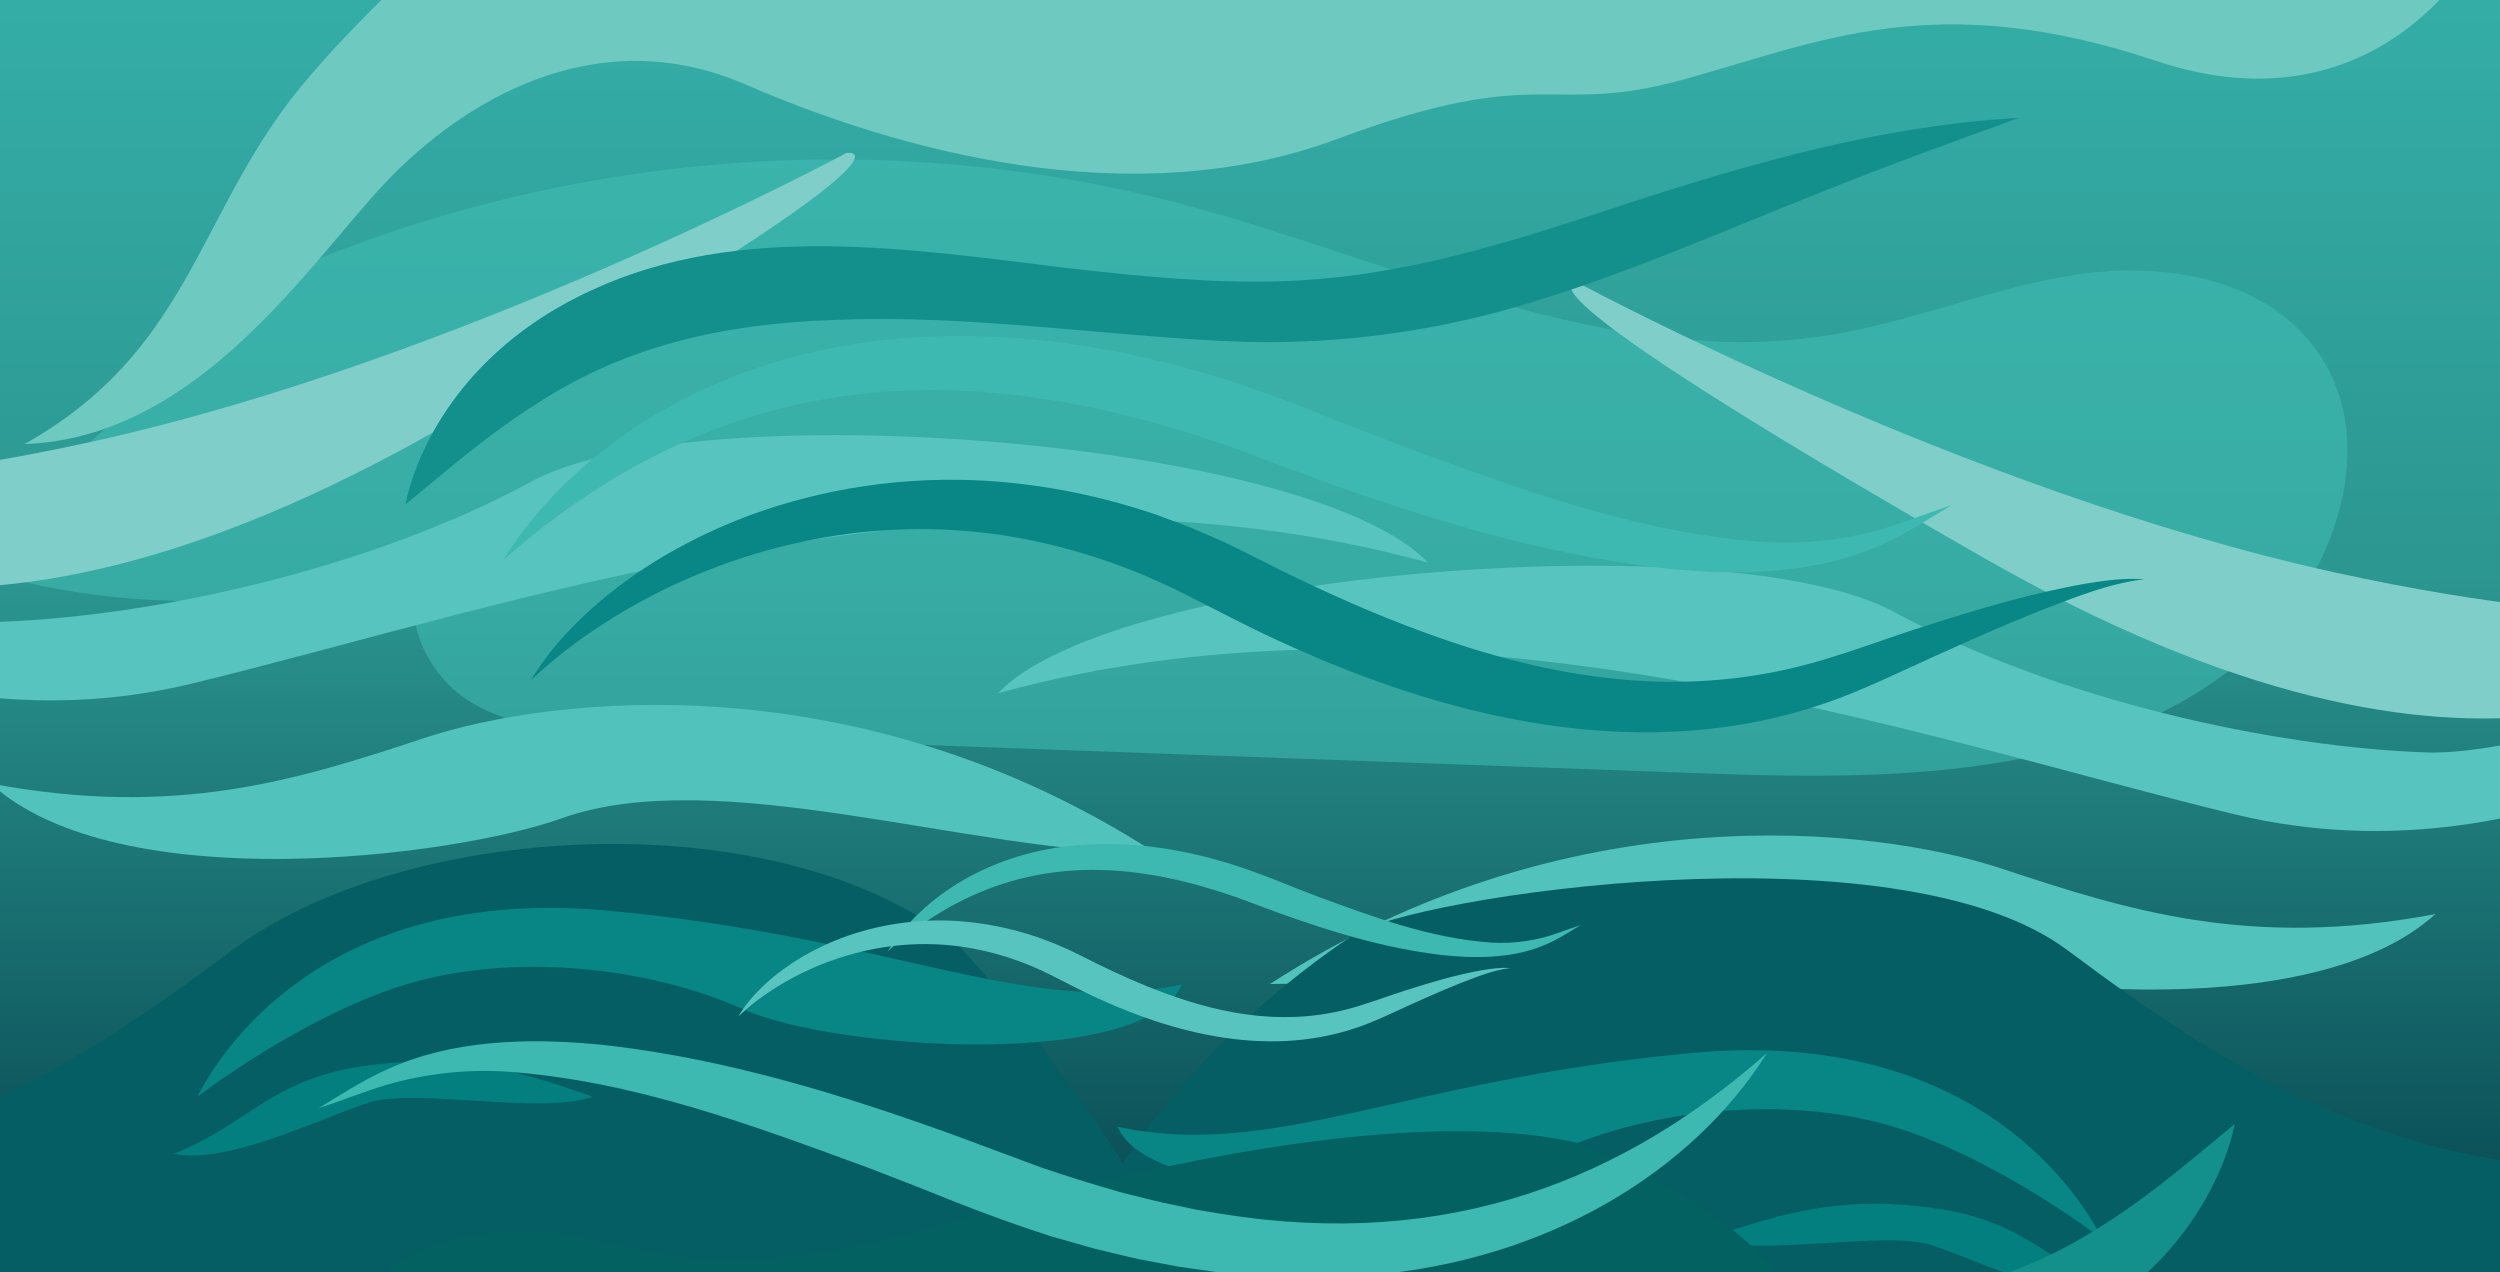 <?xml version="1.0" encoding="UTF-8"?>
<svg id="Layer_1" data-name="Layer 1" xmlns="http://www.w3.org/2000/svg" xmlns:xlink="http://www.w3.org/1999/xlink" viewBox="0 0 4835.69 2460.84">
  <defs>
    <style>
      .cls-1 {
        fill: none;
      }

      .cls-2 {
        fill: #13908c;
      }

      .cls-3 {
        fill: #055e63;
      }

      .cls-4 {
        fill: url(#linear-gradient);
      }

      .cls-5 {
        fill: #027f7e;
      }

      .cls-6 {
        fill: #58c4bf;
      }

      .cls-7 {
        fill: #098686;
      }

      .cls-8 {
        fill: #51c2bc;
      }

      .cls-9 {
        fill: #41bfb6;
      }

      .cls-10 {
        fill: #3db9b1;
      }

      .cls-11 {
        opacity: .54;
      }

      .cls-12 {
        fill: #6ec9c1;
      }

      .cls-13 {
        fill: #088685;
      }

      .cls-14 {
        clip-path: url(#clippath);
      }

      .cls-15 {
        fill: #036162;
      }

      .cls-16 {
        fill: #7fceca;
      }
    </style>
    <clipPath id="clippath">
      <rect class="cls-1" x="0" y="-32.67" width="4882.04" height="2493.51" transform="translate(4882.04 2428.18) rotate(180)"/>
    </clipPath>
    <linearGradient id="linear-gradient" x1="11910.78" y1="2460.84" x2="11910.78" y2="-32.67" gradientTransform="translate(-1778.18 2428.18) scale(.35 -1)" gradientUnits="userSpaceOnUse">
      <stop offset=".03" stop-color="#074952"/>
      <stop offset=".54" stop-color="#2c9690"/>
      <stop offset="1" stop-color="#35aea8"/>
    </linearGradient>
  </defs>
  <g class="cls-14">
    <rect class="cls-4" x="0" y="-32.67" width="4856.17" height="2493.51" transform="translate(4856.17 2428.18) rotate(180)"/>
    <g class="cls-11">
      <path class="cls-9" d="M420.64,640.64c-171.04,148.61-342.08,297.23-513.12,445.84,294.45,99.97,621.42,101.38,916.72,3.96-57.17,85.67-4.95,209.45,81.91,264.78,86.87,55.33,195.31,60.73,298.23,64.49,693.09,25.29,1386.19,50.58,2079.28,75.87,368.23,13.44,773.44,14.97,1056.56-220.86,176.86-147.32,274.72-428.66,131.69-609.01-102.69-129.48-290.05-158.87-453.52-134.63-163.47,24.24-318.1,91.31-481.28,117.45-425.45,68.15-838.11-145.18-1254.82-254.72-629.11-165.37-1318.77-88.13-1895.71,212.33"/>
    </g>
    <path class="cls-12" d="M47.65,858.84c336.91-11.38,552.9-353.36,699.58-507.35,146.69-153.99,403.95-314.46,695.07-188.03,291.12,126.43,744.72,254.5,1144.16,105.37,399.44-149.13,406.21-42.15,670.24-115.09,264.04-72.94,486.09-178.77,913.97-35.89,427.88,142.88,616.08-207.24,616.08-207.24,0,0-311.19,49.83-554.52-85.04-195.82-108.54-555.79-540.79-806.28-531.07-250.5,9.73-575.46,148.29-778.57,122.77-203.1-25.52-450.98,132.5-814.49,0C1469.38-715.23,744.97-45.63,562.18,192.64c-182.79,238.28-203.1,491.14-514.53,666.2Z"/>
    <path class="cls-16" d="M-725.71,922.6c169.79,125.33,608.42,460.71,1584.72-98.26,976.3-558.96,778.21-528.48,778.21-528.48,0,0-744.43,401.45-1460.37,558.67-608.9,133.71-902.57,68.06-902.57,68.06Z"/>
    <path class="cls-6" d="M-845.98,961.55c84.9,111.79,608.42,508.15,1216.84,360.79,608.42-147.36,1521.05-473.33,2391.23-234.13-226.39-238.45-1414.93-329.92-1733.29-157.15C710.44,1103.83,290.06,1192.62,0,1202.78c-253.7,8.89-845.98-241.23-845.98-241.23Z"/>
    <path class="cls-8" d="M-18.25,1515.43c358.45,67.75,594.27-6.78,839.53-88.08,245.25-81.3,839.53-149.4,1414.93,223.41-358.45,0-848.96-175.99-1150.81-67.58-203.19,72.97-855.08,158.14-1103.65-67.75Z"/>
    <path class="cls-16" d="M5418.24,1175.23c-169.79,125.33-608.42,460.71-1584.72-98.26-976.3-558.96-778.21-528.48-778.21-528.48,0,0,744.43,401.45,1460.37,558.67,608.9,133.71,902.57,68.06,902.57,68.06Z"/>
    <path class="cls-6" d="M5538.51,1214.17c-84.9,111.79-608.42,508.15-1216.84,360.79-608.42-147.36-1521.05-473.33-2391.23-234.13,226.39-238.45,1414.93-329.92,1733.29-157.15,318.36,172.77,738.74,261.56,1028.8,271.72,253.7,8.89,845.98-241.23,845.98-241.23Z"/>
    <path class="cls-8" d="M4710.77,1768.05c-358.45,67.75-594.27-6.78-839.53-88.08-245.25-81.3-839.53-149.4-1414.93,223.41,358.45,0,848.96-175.99,1150.81-67.58,203.19,72.97,855.08,158.14,1103.65-67.75Z"/>
    <path class="cls-3" d="M-2109.58,2220.29c270.81,0,521.3,77.07,697.33,253.26,176.02,176.18,541.61,223.05,880.12,192.32,338.51-30.73,2349.24-273.87,2728.37-93.94,379.13,179.92-259.45-685.14-365.59-763.46-349.56-257.94-1049.37-218.83-1381.11,29.18-331.74,248-724.41,501.85-1306.64,399.24-582.23-102.61-1064.03-205-1252.48-16.6Z"/>
    <path class="cls-13" d="M381.84,2121.31c36.11-71.32,234.7-411.72,794.36-359.85,559.67,51.87,807.9,207.48,1110.3,142.64-72.21,165.33-669.93,128.47-850.46,47.43-180.54-81.05-444.6-110.74-653.16-46.64-199.61,61.35-401.04,216.42-401.04,216.42Z"/>
    <path class="cls-5" d="M336.7,2231.54c139.92-54.99,187.31-143.05,363.33-168.98,176.02-25.93,291.12,3.65,446.83,58.76-101.55,35.85-344.71-17.8-434.98,11.75-90.27,29.55-275.88,121.16-375.18,98.47Z"/>
    <path class="cls-3" d="M6557.76,2220.29c-270.81,0-521.3,77.07-697.33,253.26-176.02,176.18-541.61,223.05-880.12,192.32-338.51-30.73-2349.24-273.87-2728.37-93.94-379.13,179.92-162.43-410.64,365.59-763.46,109.67-73.28,1049.37-218.83,1381.11,29.18,331.74,248,724.41,501.85,1306.64,399.24,582.23-102.61,1064.03-205,1252.48-16.6Z"/>
    <path class="cls-13" d="M4066.34,2396.63c-36.11-71.32-234.7-411.72-794.36-359.85-559.67,51.87-807.9,207.48-1110.3,142.64,72.21,165.33,669.93,128.47,850.46,47.43,180.54-81.05,444.6-110.74,653.16-46.64,199.61,61.35,401.04,216.42,401.04,216.42Z"/>
    <path class="cls-5" d="M4111.48,2506.85c-139.92-54.99-187.31-143.05-363.33-168.98-176.02-25.93-291.12,3.65-446.83,58.76,101.55,35.85,344.71-17.8,434.98,11.75,90.27,29.55,275.88,121.16,375.18,98.47Z"/>
    <path class="cls-10" d="M972.53,1084.08c141.65-226.24,422.54-402.78,774.82-430.09,96.04-7.62,192.75-4.6,287.84,6.21,15.51,2.26,60.37,8.56,76.62,10.97,17.34,3.17,58.68,11.02,75.23,14.19,22.78,4.84,62.9,15.09,85.76,20.35,21.34,6.01,61.84,17.5,83.6,23.68,61.76,19.81,123.05,41.98,182.12,65.18,41.76,17.01,126.81,50.44,169.28,66.53,222.9,81.66,456.16,170.42,706.36,187.35,93.88,5.35,186.79-8.97,271.1-39.83,29.3-10.02,58.37-21.4,88.57-30.94-51.09,30.85-99.56,63.43-159.58,86.25-122.61,48.41-269.65,49.55-404.86,34.33-231.75-27.7-450.36-95.68-659.19-170.85-42.91-16.08-129.13-48.14-172.08-63.96-47.99-16.37-100.29-32.91-149.86-46.87-5.22-1.63-16.28-4.61-21.74-5.84-24.97-6.07-62.54-15.95-87.86-20.66,0,0-44.22-9.33-44.22-9.33l-44.67-7.36c-442.39-71.97-781.74,67.7-1057.24,310.69h0Z"/>
    <path class="cls-7" d="M4147.56,1120.35c-71.59,8.86-135.31,35.79-198.78,59.81-94.69,37.95-186.41,79.8-277.95,121.76-22.85,10.75-47.85,21.86-71.26,31.63-374.05,160.25-777.83,65.83-1119.03-90.7-59.78-26.96-125.95-61.99-182.05-90.23-113.39-58.33-241.19-101.29-377.76-120.08-9.7-1.08-27.59-3.01-37.02-4.08-17.17-2.05-38.68-2.63-55.95-4.1-12.94-.32-31.14-.73-43.81-1.07-41.36.17-84.53,2.42-125.45,7.09-216.76,25.01-412.59,111.59-561.91,225.9-24.66,18.98-47.71,39.1-70.19,59.97,14.46-24.19,31.62-47.72,50.77-70.51,73.81-86,175.05-160.41,293.12-215.43,133.7-63.31,292.76-100.09,453.16-102.22,143.08-2.09,285.39,23.89,413.86,67.73,18.2,7.29,60.44,21.71,77.23,29.66,14.56,6.58,35.79,14.8,49.82,21.58,38.98,18.49,78.59,38.7,113.94,56.55,86.61,42.31,177.59,83.39,270.41,117.27,250.64,93.2,511.49,136.51,780.57,54.56,66.41-19.85,130.41-44.31,196.36-65.11,100.84-32.11,203.83-63.29,311.69-81.93,36-5.73,73.36-10.83,110.24-8.04h0Z"/>
    <path class="cls-2" d="M3905.14,227.97c-130.62,47.52-258.92,93.95-385.69,145.03-190.48,74.95-378.6,159.98-583.48,219.68-178.87,52.55-374.88,76.79-567.97,67.04-251-12.57-502.49-51.53-753.07-40.87-221.68,7.02-407.87,52.73-574.1,160.27-95.54,60-171.72,126.95-256.85,196.82,5.58-26.9,13.85-53.38,24.59-79.4,55.42-135.9,169.15-259.84,338.68-336.52,281.56-129.32,606.2-79.71,911.59-42.15,140.22,15.77,278.44,30.58,419.56,26.07,208.33-6.12,401.29-62.84,590.12-124.24,265.02-87.7,541.65-175.15,836.61-191.74h0Z"/>
    <path class="cls-10" d="M1716.91,1840.28c67.78-108.25,202.18-192.72,370.74-205.79,45.95-3.65,92.23-2.2,137.72,2.97,7.42,1.08,28.89,4.1,36.66,5.25,8.3,1.52,28.08,5.27,36,6.79,10.9,2.32,30.09,7.22,41.04,9.74,10.21,2.88,29.59,8.37,40,11.33,29.55,9.48,58.87,20.08,87.14,31.19,19.98,8.14,60.67,24.13,81,31.83,106.65,39.07,218.26,81.54,337.98,89.64,44.92,2.56,89.38-4.29,129.71-19.06,14.02-4.79,27.93-10.24,42.38-14.81-24.45,14.76-47.64,30.35-76.36,41.27-58.67,23.16-129.02,23.71-193.72,16.43-110.89-13.26-215.49-45.78-315.41-81.75-20.53-7.69-61.79-23.03-82.33-30.6-22.96-7.83-47.99-15.75-71.7-22.42-2.5-.78-7.79-2.21-10.4-2.79-11.95-2.9-29.92-7.63-42.04-9.89,0,0-21.16-4.46-21.16-4.46l-21.37-3.52c-211.67-34.43-374.05,32.39-505.87,148.66h0Z"/>
    <path class="cls-6" d="M2921.3,1872.48c-34.25,4.24-64.74,17.12-95.11,28.62-45.31,18.16-89.2,38.18-132.99,58.26-10.93,5.14-22.9,10.46-34.1,15.13-178.98,76.68-372.17,31.5-535.43-43.4-28.61-12.9-60.26-29.66-87.11-43.17-54.26-27.91-115.4-48.46-180.75-57.46-4.64-.52-13.2-1.44-17.71-1.95-8.21-.98-18.51-1.26-26.77-1.96-6.19-.15-14.9-.35-20.96-.51-19.79.08-40.45,1.16-60.02,3.39-103.71,11.97-197.42,53.4-268.86,108.09-11.8,9.08-22.83,18.71-33.58,28.69,6.92-11.58,15.13-22.83,24.29-33.74,35.32-41.15,83.76-76.75,140.25-103.08,63.97-30.29,140.08-47.89,216.83-48.91,68.46-1,136.55,11.43,198.03,32.41,8.71,3.49,28.92,10.39,36.95,14.19,6.97,3.15,17.12,7.08,23.84,10.32,18.65,8.85,37.6,18.52,54.52,27.06,41.44,20.24,84.97,39.9,129.38,56.11,119.93,44.59,244.74,65.32,373.48,26.1,31.78-9.5,62.4-21.2,93.95-31.15,48.25-15.36,97.53-30.28,149.13-39.2,17.23-2.74,35.1-5.18,52.75-3.85h0Z"/>
    <path class="cls-15" d="M3055.42,2211.73c-238.75-58.09-672.46-9.44-1195.82,146.85-523.35,156.29-639.24,30.22-821.36,24.17-362.34-12.03-387.85,222-383.97,317.9,196.68-205.52,487.14-186.47,775.24-157.43,173.68,17.5,860.23-163.54,1102.76-13.73,242.53,149.81,921.71,260.54,948.46,62.23,26.75-198.31-425.31-379.98-425.31-379.98Z"/>
    <path class="cls-10" d="M3417.76,2036.96c-141.65,226.24-422.54,402.78-774.82,430.09-96.04,7.62-192.75,4.6-287.84-6.21-15.51-2.26-60.37-8.56-76.62-10.97-17.34-3.17-58.68-11.02-75.23-14.19-22.78-4.84-62.9-15.09-85.76-20.35-21.34-6.01-61.84-17.5-83.6-23.68-61.76-19.81-123.05-41.98-182.12-65.18-41.76-17.01-126.81-50.44-169.28-66.53-222.9-81.66-456.16-170.42-706.36-187.35-93.88-5.35-186.79,8.97-271.1,39.83-29.3,10.02-58.37,21.4-88.57,30.94,51.09-30.85,99.56-63.43,159.58-86.25,122.61-48.41,269.65-49.55,404.86-34.33,231.75,27.7,450.36,95.68,659.19,170.85,42.91,16.08,129.13,48.14,172.08,63.96,47.99,16.37,100.29,32.91,149.86,46.87,5.22,1.63,16.28,4.61,21.74,5.84,24.97,6.07,62.54,15.95,87.86,20.66,0,0,44.22,9.33,44.22,9.33l44.67,7.36c442.39,71.97,781.74-67.7,1057.24-310.69h0Z"/>
    <path class="cls-2" d="M1201.51,2922.1c130.62-47.52,258.92-93.95,385.69-145.03,190.48-74.95,378.6-159.98,583.48-219.68,178.87-52.55,374.88-76.79,567.97-67.04,251,12.57,502.49,51.53,753.07,40.87,221.68-7.02,407.87-52.73,574.1-160.27,95.54-60,171.72-126.95,256.85-196.82-5.58,26.9-13.85,53.38-24.59,79.4-55.42,135.9-169.15,259.84-338.68,336.52-281.56,129.32-606.2,79.71-911.59,42.15-140.22-15.77-278.44-30.58-419.56-26.07-208.33,6.12-401.29,62.84-590.12,124.24-265.02,87.7-541.65,175.15-836.61,191.74h0Z"/>
  </g>
</svg>